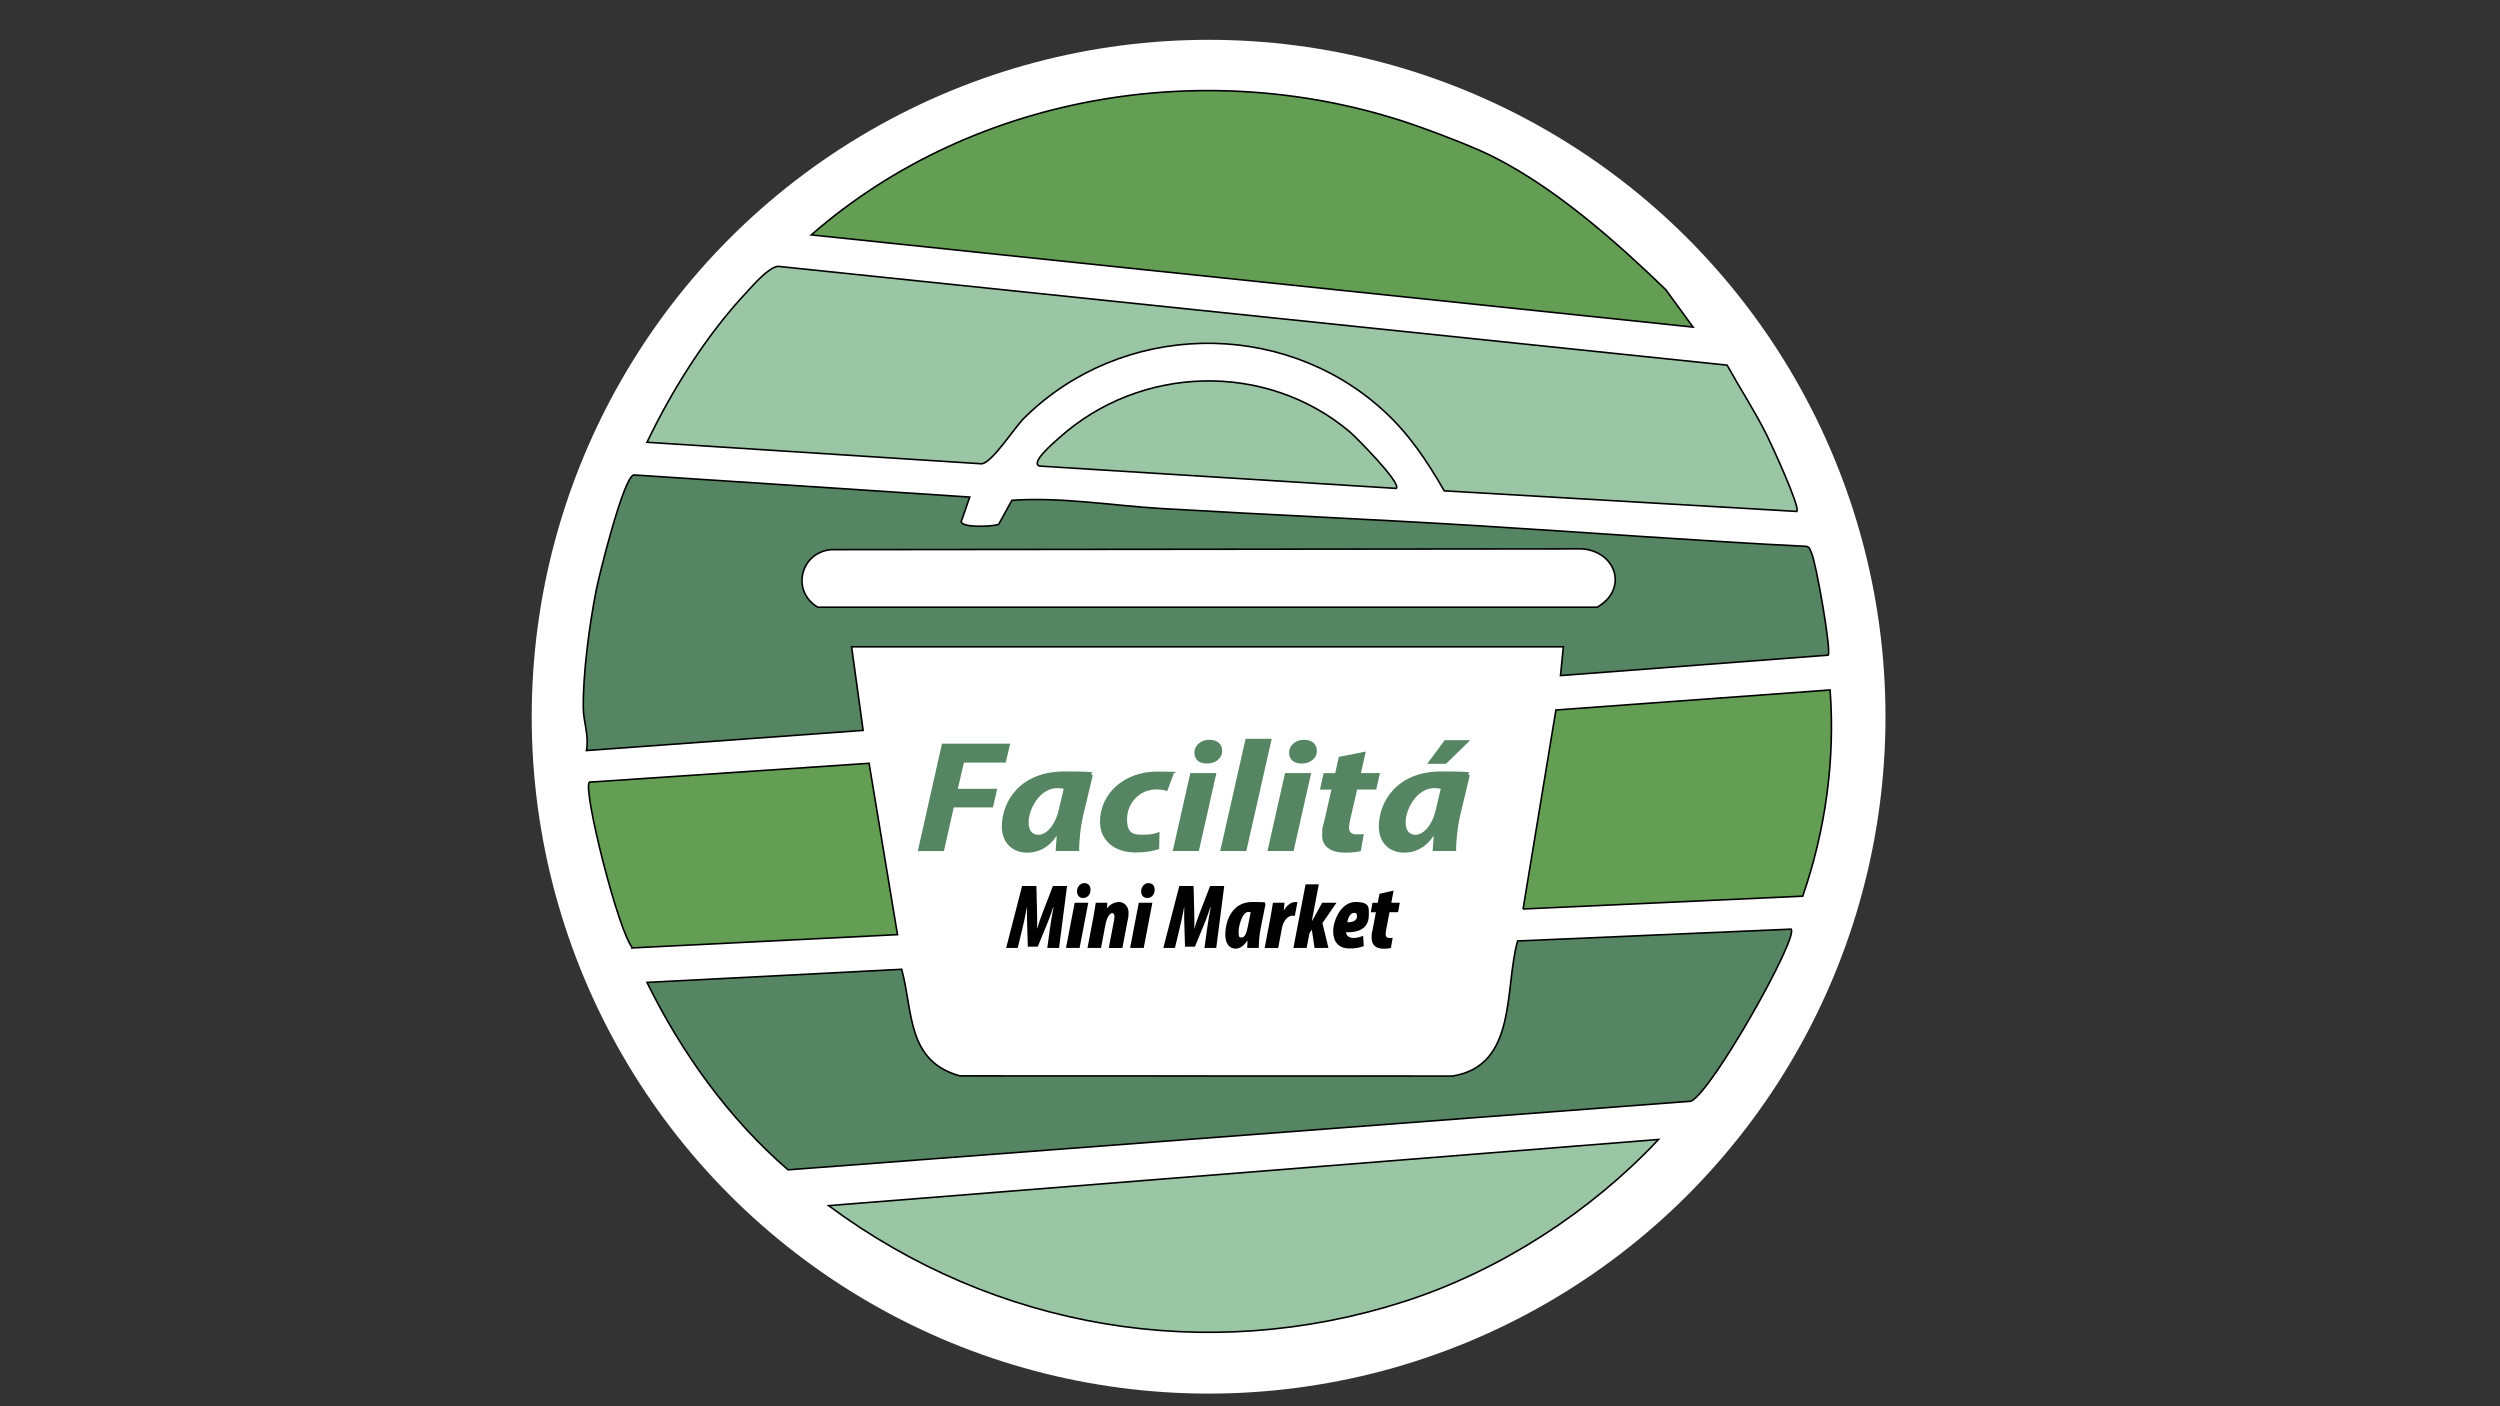 <?xml version="1.0" encoding="utf-8"?>
<svg xmlns="http://www.w3.org/2000/svg" id="Camada_1" version="1.1" viewBox="0 0 6177.2 3474.7">
  
  <rect x="0" y="0" width="6177.2" height="3474.7" fill="#333333" stroke="none"/>
  
  <defs>
    <style>
      .st0 {
        fill: #9bc6a5;
      }

      .st0, .st1, .st2 {
        stroke: #000;
        stroke-miterlimit: 10;
        stroke-width: 4px;
      }

      .st3 {
        fill: #fff;
      }

      .st1 {
        fill: #639e54;
      }

      .st4, .st2 {
        fill: #558562;
      }
    </style>
  </defs>
  <circle class="st3" cx="2986.3" cy="1770.9" r="1672.5"/>
  <path class="st2" d="M1449.1,1854.5l683.6-49.8-28.5-206.5h1758.7l-7.1,71.1,661.4-50.5c8.4-9.9-29.8-228.9-41.3-252.6-3.1-6.5-3.5-14-12.3-16.2-270.3-13.4-540.7-34.4-810.4-50.9-260.4-16-522.2-27.1-783.5-42.6-122.8-7.3-245.7-28.7-369.4-20.3l-32.9,59.6c-15.8,5.4-90.9,9-92.3-7.1l21-60.5-830-54.7c-25.4,4.1-86.3,249.9-93.6,288-16.5,85.9-32.4,203.7-31.2,289.7.5,31.5,14.7,68.6,7.7,103.3h0ZM2052.7,1358.1l1856.6-1.9c84.7,6.6,114.2,99.8,37.3,144.1h-1925.9c-65.9-38.7-43.8-134.4,32.1-142.2h0Z"/>
  <path class="st0" d="M2531.3,1032.2c239.3-236.7,632.6-246.3,883.2-21.3,66.1,59.4,109.8,125.5,154.1,201.9l871.2,50.9c9.2-9.3-61.7-163.1-73.3-186.6-29.7-60-66.6-116.5-99.1-174.9l-2344.9-244.1c-23.6,2.4-60.4,45.4-78.2,64.5-98.6,105.3-183.4,240.4-245.6,370.2l827,53.2c26.6-3.4,80.3-88.9,105.5-113.8h0Z"/>
  <path class="st2" d="M4425.5,2295.8l-675.7,29.2c-33,118-.4,308.4-160.9,333.8l-1217.2-.4c-131.3-36.5-115.2-157-143.7-263.4l-629.4,32.4c85.1,173.2,202.3,337,348.6,463.1l2230.8-169.5c52.1-22.7,267.8-407.2,247.5-425.1h0Z"/>
  <path class="st1" d="M4115.8,715.6c-123.3-119.1-267.7-246.4-419.1-324.7-50.1-25.9-130-56.1-184.3-75.7-507.5-182.6-1100.4-90.2-1507.9,265.2l2178.8,227.8-67.5-92.6h0Z"/>
  <path class="st0" d="M3469.7,3215.9c235.3-75.6,459.9-220.9,628.3-400.4l-2050.6,163.5c410.5,304.5,932.9,394.1,1422.4,236.9Z"/>
  <path class="st1" d="M3763.3,2246l691-31.7c56.1-162.2,80.6-337.7,67.6-509.5l-677.4,49.5-81.2,491.8h0Z"/>
  <path class="st1" d="M1562.7,2342.2l654.9-32.8-70.2-423.4-691.1,46.6c-17,17,71.1,368.7,106.5,409.5h0Z"/>
  <path class="st0" d="M3336.2,1067.9c-207.3-175.5-518.4-166.7-719.4,14.2-12.4,11.2-72.4,61.6-48.1,69.5l881.3,55.2c14.2-12.2-100.4-127.5-113.8-138.8h0Z"/>
  <g>
    <path class="st4" d="M2327.4,1837.5h168.6l-10.9,46.8h-103.4l-15,64.8h97.3l-10.5,45.9h-96.9l-24.2,107.8h-64.6l59.7-265.3h0Z"/>
    <path class="st4" d="M2608.4,2102.8c.5-11,1.6-23.3,2.7-36.4h-1.3c-20.1,30.1-47.1,40.4-71.2,40.4-38.6,0-63.2-25.9-63.2-64.3,0-62.9,46.1-136.3,154-136.3s53.2,4.2,70.8,9.1l-24.5,102.7c-5.5,24-9.8,61.7-9.2,84.8h-58.2ZM2628.3,1948.9c-5-1-10.7-1.5-16.4-1.5-41.9,0-70.2,50.8-70.3,84.3,0,18.3,7.2,31,24.5,31s40.7-20.1,50.4-63.6l11.8-50.2h0Z"/>
    <path class="st4" d="M2864.2,2097.7c-12.2,4.8-32.8,8.7-57.6,8.7-54.5,0-88.6-30.5-88.6-76.1,0-68.5,58.7-123.8,140.9-123.8s32.3,2.6,41.1,5.6l-15.9,42.5c-7.4-2.3-15.6-4-26.6-4-43.7,0-72.7,35.6-72.7,73.2s17,38.7,40.2,38.7,29.7-3.5,40-6.9l-.8,42h0Z"/>
    <path class="st4" d="M2897.7,2102.8l43.4-192.6h64.5l-43.4,192.6h-64.5ZM2951.2,1859.5c0-17.6,16.2-31.6,36.7-31.6s32,11.3,31.9,27.2c-.2,20-17.6,31.5-37.8,31.5s-31-11-30.8-27.2h0Z"/>
    <path class="st4" d="M3015,2102.8l62.7-277.3h64.5l-62.7,277.3h-64.5,0Z"/>
    <path class="st4" d="M3131.8,2102.8l43.4-192.6h64.5l-43.4,192.6h-64.5ZM3185.2,1859.5c0-17.6,16.2-31.6,36.7-31.6s32,11.3,31.9,27.2c-.2,20-17.6,31.5-37.8,31.5s-31-11-30.8-27.2h0Z"/>
    <path class="st4" d="M3374.6,1857l-11.8,53.2h46.9l-9.3,40.7h-47.1l-16.7,72.5c-1.7,7.3-3.3,16.1-3.3,22,0,10.2,5.6,16.2,18.9,16.2s11.8,0,17.6-.8l-7.5,42.1c-9.3,2.7-24.8,3.9-38.2,3.9-38.7,0-57.2-17.1-57.2-41.7s1.4-20.5,4.6-33.7l18.4-80.4h-28.4l9-40.7h28.6l9.1-40.2,66.3-13h0Z"/>
    <path class="st4" d="M3539.9,2102.8c.5-11,1.6-23.3,2.7-36.4h-1.3c-20.1,30.1-47.1,40.4-71.2,40.4-38.6,0-63.2-25.9-63.2-64.3,0-62.9,46.1-136.3,154-136.3s53.2,4.2,70.8,9.1l-24.5,102.7c-5.5,24-9.8,61.7-9.2,84.8h-58.2ZM3559.9,1948.9c-5-1-10.7-1.5-16.4-1.5-41.9,0-70.2,50.8-70.3,84.3,0,18.3,7.2,31,24.5,31s40.7-20.1,50.4-63.6l11.8-50.2h0ZM3632.6,1829l-59.6,58.3h-46.6l43.2-58.3h63Z"/>
  </g>
  <g>
    <path d="M2587.7,2342.2l6.6-48.1c1.6-12.3,4.8-30.6,8.8-52.4h-.9c-7,21.8-14.5,40.7-18.6,50.2l-19.5,47.2h-24.5l-1.4-47.2c-.2-9.3-1.1-28.4-.4-50.2h-.4c-4.1,21.8-8.2,40.2-11.1,52.4l-11.6,48.1h-28.6l39.3-153h35.4l1.6,65.8c.2,11.1.7,29.1.2,39.5h.4c2.5-10.5,8.8-28.1,13.2-39.5l25.4-65.8h34.9l-19.7,153h-29.1Z"/>
    <path d="M2634,2342.2l21.4-111.7h33.6l-21.4,111.7h-33.6ZM2661.2,2202.1c0-9.1,6.4-20,17.9-20s15.4,8,15.4,16.6c0,12.9-8.8,20.2-18.4,20.2s-15-7.5-15-16.8Z"/>
    <path d="M2687.1,2342.2l14.5-76c2.3-11.8,4.1-24.3,5.9-35.6h28.6l-.9,13.2h.4c7.3-9.1,17.9-15,30.2-15s22.7,11.3,22.7,25.4-1.1,14.1-2.7,22.5l-12.5,65.6h-33.6l12.9-68.1c.7-3.4,1.1-6.6,1.1-10.2s-1.8-8-5.7-8-12.5,7.3-16.6,28.6l-10.9,57.7h-33.6Z"/>
    <path d="M2792.4,2342.2l21.4-111.7h33.6l-21.4,111.7h-33.6ZM2819.7,2202.1c0-9.1,6.4-20,17.9-20s15.4,8,15.4,16.6c0,12.9-8.8,20.2-18.4,20.2s-15-7.5-15-16.8Z"/>
    <path d="M2976.1,2342.2l6.6-48.1c1.6-12.3,4.8-30.6,8.8-52.4h-.9c-7,21.8-14.5,40.7-18.6,50.2l-19.5,47.2h-24.5l-1.4-47.2c-.2-9.3-1.1-28.4-.4-50.2h-.4c-4.1,21.8-8.2,40.2-11.1,52.4l-11.6,48.1h-28.6l39.3-153h35.4l1.6,65.8c.2,11.1.7,29.1.2,39.5h.4c2.5-10.5,8.8-28.1,13.2-39.5l25.4-65.8h34.9l-19.7,153h-29.1Z"/>
    <path d="M3081.7,2342.2c.2-5.9.4-11.8.7-17.7h-.9c-8,13.2-19.1,19.5-28.2,19.5-17.7,0-25.7-15-25.7-34.3,0-33.8,16.3-81,66.3-81s25.2,2.3,33.1,5l-12.3,61.5c-2.5,12-4.5,35-4.5,47h-28.6,0ZM3090.3,2253.9c-2.3-.4-4.3-.7-5.4-.7-16.1,0-24.5,35.9-24.5,48.8s.9,14.5,7.7,14.5,11.6-8.6,15.4-28.2l6.8-34.5h0Z"/>
    <path d="M3124.8,2342.2l14.5-76c2.3-11.8,4.1-24.3,5.9-35.6h28.6c-.4,5.9-.9,11.8-1.6,17.7h.9c8.6-14.3,18.9-19.5,27.5-19.5s3.6.2,5.2.7l-6.4,33.4c-1.1-.2-3.9-.4-5.7-.4-11.3,0-22.7,11.6-26.3,31.3l-9.1,48.6h-33.6Z"/>
    <path d="M3195.9,2342.2l30-157.1h32.7l-17.3,90.8h.4c2.9-5,5.4-9.8,8.2-14.5l17-30.9h35.4l-34.7,50.4,14.8,61.3h-34.3l-6.8-45.2-5.9,9.3-6.8,35.9h-32.7Z"/>
    <path d="M3369.7,2337.7c-10.7,4.1-20.7,5.9-34.7,5.9-29.3,0-40.9-18.2-40.9-42.9s18.4-72,55.6-72,32.2,16.3,32.5,32.7c0,32-24.7,43.4-56.1,42,0,3.2.7,6.1,3.4,8.8s7.5,5.4,14.8,5.4,16.3-2,23.8-5.4l1.6,25.4h0ZM3345.7,2255.5c-8.2,0-14.8,10.5-16.6,23.2,13.8.9,23.8-5,23.8-13.8s-2.3-9.3-7.3-9.3Z"/>
    <path d="M3443.5,2200.3l-5.7,30.2h20.9l-4.3,23.4h-21.1l-8.8,46.5c-.4,2.9-.7,5.7-.7,7.5,0,7.5,4.1,9.8,9.1,9.8s5,0,8.2-.4l-4.3,25c-5.7,1.6-13.2,1.8-19.3,1.8-19.3,0-28.4-10.7-28.4-27.2s.9-12,1.8-16.3l8.8-46.5h-12.7l4.3-23.4h12.9l4.3-22.2,34.9-8h0Z"/>
  </g>
  
</svg>
